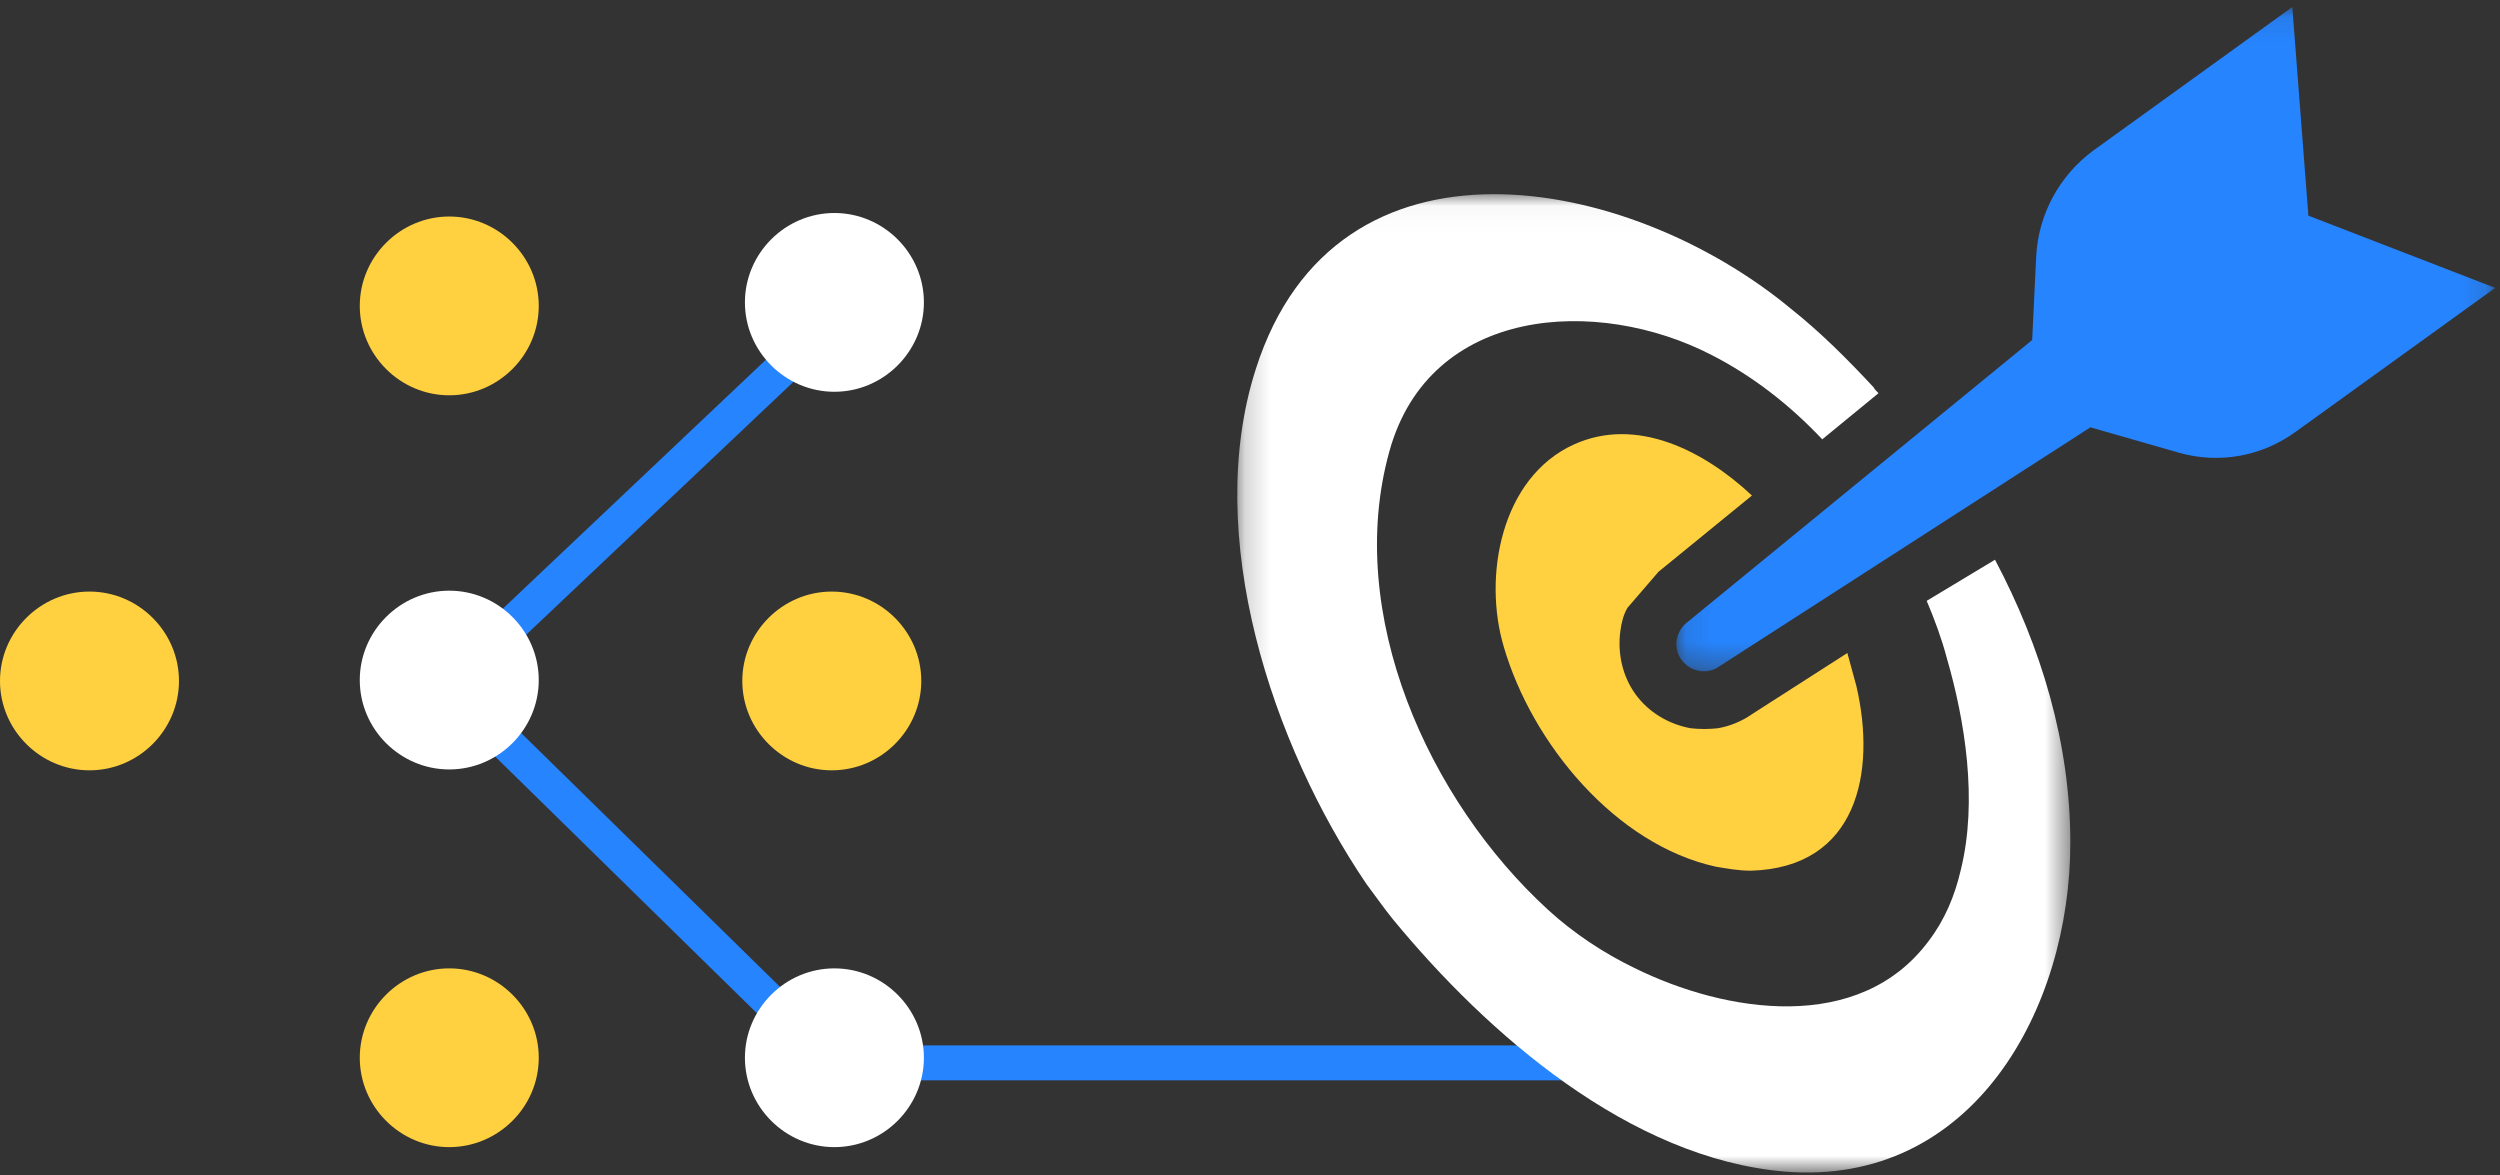 <?xml version="1.0" encoding="UTF-8"?> <svg xmlns="http://www.w3.org/2000/svg" xmlns:xlink="http://www.w3.org/1999/xlink" width="100px" height="47px" viewBox="0 0 100 47"><rect x="0" y="0" width="100" height="47" fill="#333333" stroke="none"/><!-- Generator: Sketch 52.2 (67145) - http://www.bohemiancoding.com/sketch --><title>Group 25</title><desc>Created with Sketch.</desc><defs><polygon id="path-1" points="0.191 0.034 33.513 0.034 33.513 39.167 0.191 39.167"></polygon><polygon id="path-3" points="0.108 0.099 32.861 0.099 32.861 26.671 0.108 26.671"></polygon></defs><g id="Webinars" stroke="none" stroke-width="1" fill="none" fill-rule="evenodd"><g id="Webinars---Webinar-Article" transform="translate(-149, -2299)"><g id="Group-25" transform="translate(149, 2299)"><path d="M29.692,27.238 C29.692,29.201 31.306,30.813 33.271,30.813 C35.237,30.813 36.851,29.201 36.851,27.238 C36.851,25.275 35.237,23.663 33.271,23.663 C31.306,23.663 29.692,25.275 29.692,27.238" id="Fill-1" fill="#FFD140"></path><path d="M5.6022409e-05,27.238 C5.6022409e-05,29.201 1.614,30.813 3.58,30.813 C5.545,30.813 7.159,29.201 7.159,27.238 C7.159,25.275 5.545,23.663 3.58,23.663 C1.614,23.663 5.6022409e-05,25.275 5.6022409e-05,27.238" id="Fill-3" fill="#FFD140"></path><path d="M21.55,12.237 C21.55,14.199 19.936,15.812 17.97,15.812 C16.005,15.812 14.391,14.199 14.391,12.237 C14.391,10.273 16.005,8.661 17.97,8.661 C19.936,8.661 21.55,10.273 21.55,12.237" id="Fill-5" fill="#FFD140"></path><path d="M17.97,45.885 C16.005,45.885 14.391,44.273 14.391,42.31 C14.391,40.347 16.005,38.735 17.97,38.735 C19.936,38.735 21.55,40.347 21.55,42.31 C21.55,44.273 19.936,45.885 17.97,45.885" id="Fill-7" fill="#FFD140"></path><path d="M68.158,43.214 L33.301,43.214 C33.118,43.214 32.942,43.143 32.811,43.014 L17.405,27.907 C17.269,27.774 17.193,27.591 17.195,27.402 C17.197,27.212 17.276,27.031 17.414,26.9 L33.38,11.793 L34.343,12.808 L18.904,27.417 L33.588,41.816 L68.158,41.816 L68.158,43.214 Z" id="Fill-9" fill="#2684FE"></path><path d="M33.376,15.671 C31.411,15.671 29.797,14.058 29.797,12.096 C29.797,10.133 31.411,8.52 33.376,8.52 C35.342,8.52 36.956,10.133 36.956,12.096 C36.956,14.058 35.342,15.671 33.376,15.671" id="Fill-11" fill="#FFFFFF"></path><path d="M33.376,45.885 C31.411,45.885 29.797,44.273 29.797,42.31 C29.797,40.347 31.411,38.735 33.376,38.735 C35.342,38.735 36.956,40.347 36.956,42.31 C36.956,44.273 35.342,45.885 33.376,45.885" id="Fill-13" fill="#FFFFFF"></path><path d="M17.97,30.778 C16.005,30.778 14.391,29.166 14.391,27.203 C14.391,25.24 16.005,23.627 17.97,23.627 C19.936,23.627 21.55,25.24 21.55,27.203 C21.55,29.166 19.936,30.778 17.97,30.778" id="Fill-15" fill="#FFFFFF"></path><g id="Group-19" transform="translate(49.3, 7.734)"><mask id="mask-2" fill="white"><use xlink:href="#path-1"></use></mask><g id="Clip-18"></g><path d="M27.768,16.3 C28.09,17.062 28.371,17.824 28.572,18.587 C29.295,21.074 29.817,24.284 29.134,27.053 C28.893,28.097 28.492,29.059 27.849,29.902 C25.077,33.634 19.733,32.791 16.077,30.985 C14.832,30.384 13.627,29.581 12.622,28.658 C7.841,24.284 4.467,16.821 6.275,10.321 C7.882,4.503 14.591,4.101 19.171,6.469 C20.818,7.311 22.304,8.475 23.59,9.839 L25.84,7.994 C25.76,7.913 25.679,7.833 25.639,7.753 C24.594,6.63 23.51,5.546 22.345,4.623 C15.876,-0.754 4.145,-3.041 0.931,7.03 C-1.198,13.692 1.574,22.037 5.35,27.615 C5.712,28.097 6.074,28.618 6.435,29.059 C10.171,33.594 15.876,38.609 22.104,39.131 C29.617,39.733 33.513,32.631 33.513,25.97 C33.513,21.997 32.348,18.145 30.5,14.655 L27.768,16.3 Z" id="Fill-17" fill="#FFFFFF" mask="url(#mask-2)"></path></g><path d="M65.096,24.315 L66.341,22.87 L70.078,19.821 C68.149,18.015 65.457,16.651 62.966,17.774 C60.034,19.098 59.311,23.071 60.154,25.88 C61.279,29.732 64.614,33.784 68.631,34.667 C69.113,34.747 69.555,34.828 70.037,34.828 C74.296,34.707 75.059,30.895 74.256,27.445 C74.135,27.003 74.015,26.562 73.894,26.12 L70.078,28.568 C69.676,28.849 69.194,29.05 68.712,29.13 C68.35,29.17 67.988,29.17 67.627,29.13 C66.743,28.969 65.939,28.488 65.417,27.766 C64.895,27.043 64.694,26.12 64.815,25.238 C64.855,24.916 64.935,24.596 65.096,24.315" id="Fill-20" fill="#FFD140"></path><g id="Group-24" transform="translate(66.947, 0.181)"><mask id="mask-4" fill="white"><use xlink:href="#path-3"></use></mask><g id="Clip-23"></g><path d="M25.388,8.445 L24.745,0.099 L16.791,5.837 C15.424,6.84 14.581,8.405 14.5,10.09 L14.34,13.42 L0.559,24.696 C0.077,25.057 -0.043,25.739 0.318,26.22 C0.68,26.702 1.363,26.822 1.845,26.461 L16.67,16.912 L20.165,17.915 C21.812,18.396 23.54,18.075 24.906,17.072 L32.861,11.334 L25.388,8.445 Z" id="Fill-22" fill="#2684FE" mask="url(#mask-4)"></path></g></g></g></g></svg> 